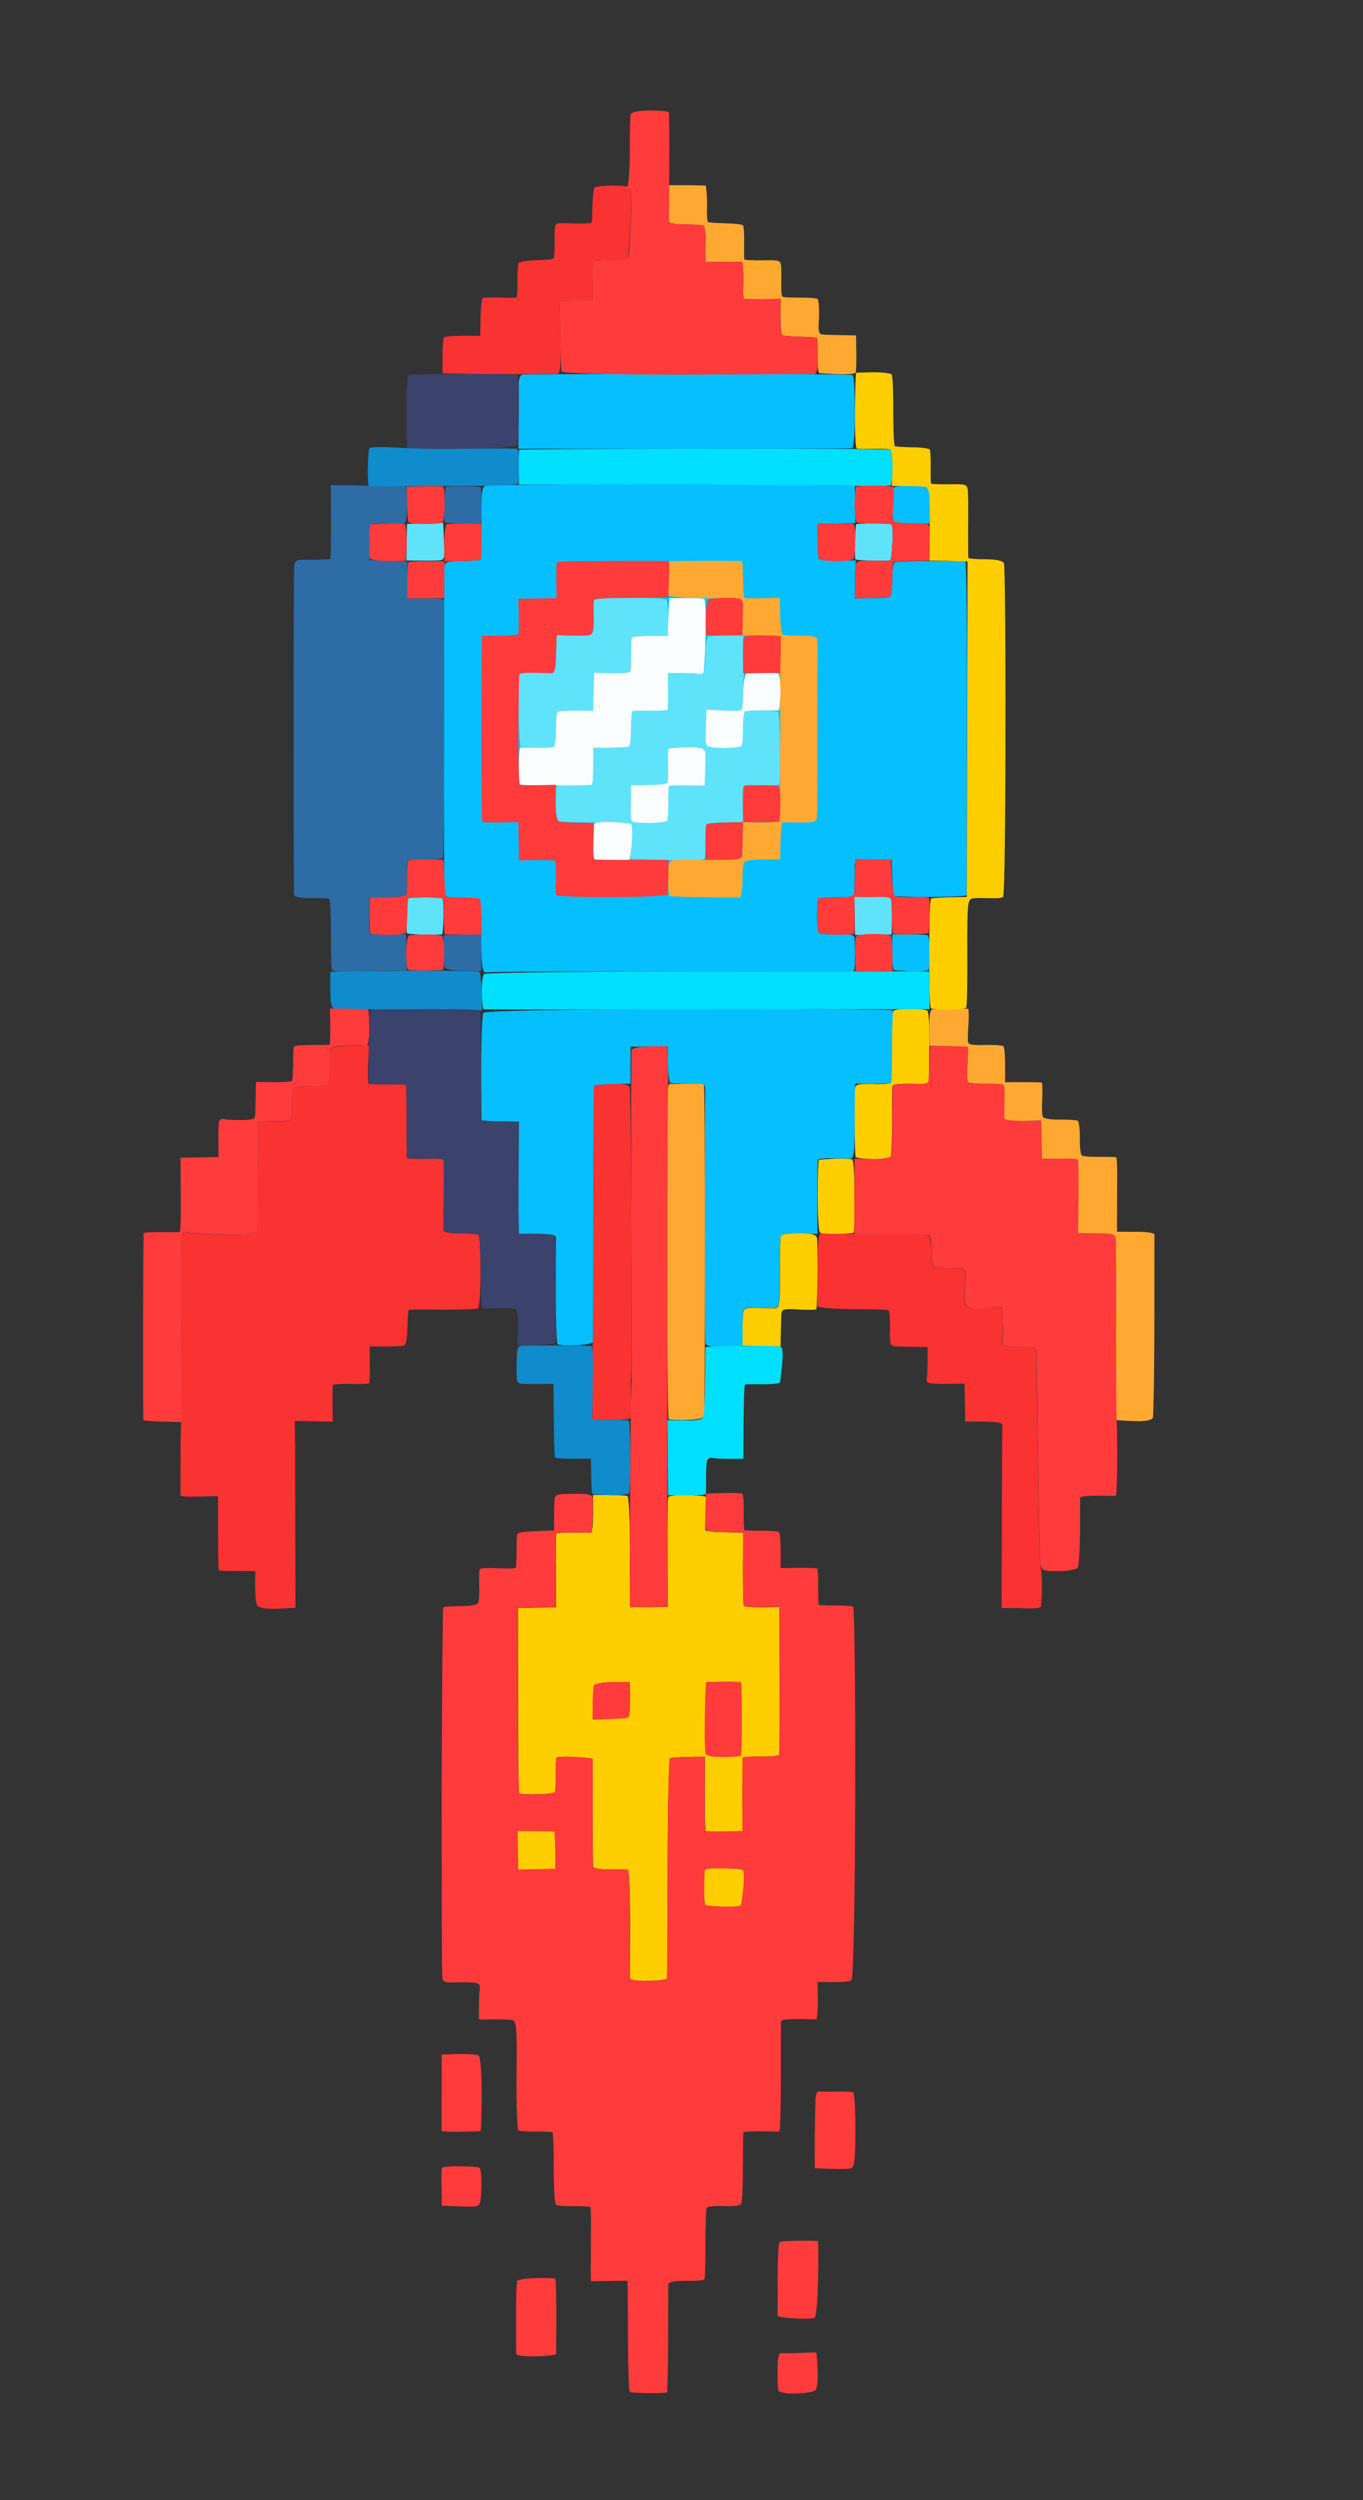 <svg xmlns="http://www.w3.org/2000/svg" width="229" height="420" viewBox="0 0 229 420" fill="none"><rect x="0" y="0" width="229" height="420" fill="#333333" stroke="none"/><g clip-path="url(#clip0_480_112)"><path d="M74.896 81.808C75.023 81.778 76.309 81.704 77.814 81.712C79.281 81.695 80.596 81.748 80.714 81.82C80.831 81.892 80.933 83.305 80.954 84.938C80.975 86.571 80.872 87.966 80.707 87.972C80.541 87.979 79.138 87.98 77.633 87.973C76.088 87.941 74.757 87.825 74.703 87.738C74.673 87.611 74.649 86.246 74.658 84.74C74.691 83.194 74.809 81.863 74.896 81.808Z" fill="#2E6CA6"></path><path d="M57.818 81.516C59.094 81.545 61.916 81.605 64.099 81.651C66.282 81.697 68.134 81.755 68.197 81.74C68.299 81.749 68.338 83.177 68.374 84.873C68.347 87.286 68.22 88.019 67.645 87.989C67.275 87.978 65.935 87.964 64.682 87.896C63.445 87.891 62.364 87.983 62.267 88.139C62.147 88.335 62.092 89.652 62.083 91.159C62.098 92.626 62.107 93.927 62.098 94.03C62.074 94.069 63.507 94.194 68.448 94.315L68.393 100.546L71.53 100.531C73.226 100.493 74.659 100.618 74.665 100.783C74.632 100.925 74.639 110.65 74.617 122.355C74.633 134.084 74.514 143.84 74.433 144.06C74.352 144.28 73.018 144.432 71.512 144.425C69.968 144.393 68.619 144.482 68.498 144.678C68.402 144.835 68.332 146.088 68.347 147.555C68.347 148.959 68.317 150.237 68.196 150.433C68.1 150.59 66.664 150.733 62.036 150.804L62.002 153.753C61.945 155.338 62.047 156.751 62.203 156.847C62.399 156.968 63.817 157.03 68.24 156.941L68.321 163.038L65.349 163.048C63.678 163.046 60.887 163.113 59.167 163.19C57.409 163.243 55.913 163.133 55.804 162.958C55.657 162.76 55.585 160.069 55.597 156.891C55.586 153.751 55.49 151.1 55.333 151.004C55.137 150.883 53.758 150.846 52.229 150.877C50.494 150.891 49.48 150.7 49.389 150.32C49.377 149.989 49.328 137.699 49.345 123.021C49.323 108.318 49.379 95.769 49.433 95.155C49.509 94.067 49.722 93.983 52.441 94.034C54.049 94.05 55.437 93.986 55.51 93.868C55.582 93.75 55.646 90.927 55.572 81.485L57.818 81.516Z" fill="#2E6CA6"></path><path d="M74.497 157.115L77.581 157.012C79.276 156.974 80.742 156.958 80.86 157.03C80.962 157.039 81.001 158.467 80.814 163.158L77.788 163.08C76.141 163.039 74.74 162.773 74.68 162.52C74.644 162.227 74.572 160.941 74.497 157.115Z" fill="#2E6CA6"></path><path d="M99.889 31.504C100.088 31.356 101.319 31.195 102.683 31.169C104.047 31.144 105.378 31.26 105.589 31.444C105.839 31.651 106.079 32.663 106.052 33.672C106.064 34.706 105.94 37.276 105.823 39.31C105.72 41.407 105.518 43.227 105.422 43.383C105.301 43.58 104.03 43.716 102.549 43.67C101.107 43.647 99.749 43.838 99.628 44.034C99.508 44.23 99.435 45.752 99.504 47.306C99.549 48.9 99.573 50.265 99.549 50.304C99.54 50.407 98.254 50.48 93.997 50.563L94.165 56.607C94.293 60.52 94.118 62.735 93.763 62.786C93.447 62.862 88.906 62.879 83.751 62.842C78.572 62.845 74.333 62.722 74.357 62.683C74.366 62.581 74.357 61.279 74.342 59.812C74.352 58.306 74.454 56.911 74.575 56.715C74.695 56.519 76.156 56.336 80.687 56.422L80.754 53.331C80.757 51.659 80.908 50.185 81.146 50.061C81.32 49.953 82.621 49.942 84.103 49.989C85.521 50.051 86.758 50.056 86.831 49.938C86.903 49.82 86.948 48.606 86.933 47.139C86.933 45.735 87.012 44.379 87.132 44.183C87.253 43.987 88.635 43.757 90.126 43.701C91.631 43.708 92.965 43.556 93.046 43.336C93.143 43.179 93.182 41.8 93.191 40.293C93.131 37.934 93.231 37.509 93.932 37.508C94.366 37.505 95.769 37.504 96.982 37.547C98.259 37.576 99.316 37.524 99.388 37.406C99.461 37.289 99.515 35.972 99.539 34.529C99.588 33.047 99.705 31.715 99.889 31.504Z" fill="#F93232"></path><path d="M141.766 207.271C143.452 207.336 147.228 207.335 150.122 207.278C153.054 207.244 155.686 207.35 155.96 207.519C156.219 207.624 156.441 208.841 156.465 210.205C156.45 211.546 156.594 212.715 156.829 212.859C157.064 213.004 158.214 213.063 159.389 213.083C160.587 213.063 161.713 213.162 161.948 213.306C162.183 213.45 162.207 214.815 162.11 216.376C161.932 218.157 162.077 219.325 162.546 219.614C162.899 219.831 164.332 219.956 168.222 219.593L168.4 221.322C168.523 222.262 168.499 223.705 168.411 224.462C168.324 225.218 168.363 225.944 168.583 226.025C168.739 226.121 170.007 226.253 171.449 226.275C172.906 226.361 174.087 226.547 174.093 226.712C174.099 226.878 174.221 234.838 174.364 244.431C174.468 253.999 174.726 262.528 174.858 263.366C174.991 264.203 175.105 265.948 175.05 267.264C175.035 268.605 174.951 269.795 174.854 269.952C174.734 270.148 173.882 270.218 172.975 270.201C172.03 270.16 170.588 270.137 168.278 270.122L168.323 255.136C168.345 246.941 168.37 239.882 168.406 239.472C168.412 238.935 167.705 238.77 162.17 238.824L162.054 232.434L159.223 232.477C157.63 232.523 156.173 232.438 155.938 232.293C155.703 232.149 155.613 231.769 155.704 231.447C155.809 231.188 155.863 229.871 155.849 226.298L153.871 226.27C152.76 226.235 151.317 226.212 150.679 226.198C149.529 226.139 149.459 225.988 149.538 223.228C149.556 221.619 149.454 220.206 149.298 220.11C149.102 219.99 146.383 219.938 143.206 219.93C139.991 219.897 137.368 219.689 137.332 219.397C137.272 219.144 137.281 216.233 137.318 213.015C137.336 208.599 137.55 207.11 138.062 207.155C138.433 207.166 140.119 207.231 141.766 207.271Z" fill="#F93232"></path><path d="M99.711 182.336C99.705 182.17 101.054 182.082 102.686 182.059C104.917 182.026 105.664 182.215 105.824 182.745C105.89 183.164 106.018 194.098 106.091 207.05C106.165 220.002 106.118 231.044 106.009 231.571C105.94 232.123 105.922 233.732 106 235.184C106.054 236.675 106.039 238.016 105.894 238.251C105.774 238.447 104.25 238.644 99.49 238.58L99.529 235.796C99.562 234.25 99.579 221.678 99.65 207.789C99.658 193.914 99.678 182.478 99.711 182.336Z" fill="#F93232"></path><path d="M55.757 176.106C56.067 175.865 57.591 175.668 59.16 175.66L62.005 175.681L61.851 178.827C61.824 180.538 61.839 182.005 61.956 182.077C62.073 182.15 63.516 182.172 65.148 182.149C66.78 182.127 68.198 182.188 68.252 182.276C68.282 182.402 68.33 185.132 68.308 188.413C68.311 191.655 68.335 194.423 68.389 194.511C68.419 194.637 69.837 194.699 71.469 194.676C73.101 194.653 74.48 194.691 74.534 194.778C74.564 194.905 74.582 197.508 74.555 200.623C74.527 203.739 74.511 206.483 74.533 206.712C74.529 206.98 75.788 207.214 77.254 207.197C78.76 207.205 80.154 207.306 80.35 207.426C80.609 207.531 80.735 210.309 80.752 213.614C80.755 216.856 80.55 219.646 80.288 219.809C80.05 219.933 77.4 220.032 74.389 220.017C71.339 219.978 68.801 219.984 68.713 220.038C68.587 220.068 68.469 221.4 68.46 222.907C68.427 224.452 68.222 225.838 67.96 226.001C67.761 226.149 66.349 226.253 62.124 226.194L62.13 229.168C62.151 230.801 62.127 232.244 62.054 232.362C61.982 232.479 60.594 232.544 59.01 232.488C57.402 232.472 56.014 232.537 55.942 232.654C55.87 232.772 55.845 234.215 55.911 238.846L49.528 238.702L49.587 243.167C49.575 245.643 49.613 252.687 49.644 270.096L46.741 270.255C44.856 270.339 43.612 270.168 43.278 269.747C42.959 269.389 42.779 267.927 42.903 263.953L39.955 263.923C38.323 263.946 36.905 263.884 36.787 263.812C36.67 263.74 36.607 260.947 36.63 251.348L35.266 251.374C34.501 251.39 33.073 251.43 32.104 251.428C31.11 251.466 30.315 251.355 30.309 251.189C30.343 251.048 30.298 248.752 30.328 246.07C30.319 243.365 30.368 239.776 30.459 238.05C30.549 236.324 30.58 228.728 30.524 221.187C30.444 213.685 30.532 207.313 30.653 207.117C30.797 206.882 31.128 206.869 31.402 207.038C31.637 207.182 34.323 207.375 37.349 207.453C40.336 207.507 42.932 207.321 43.1 207.047C43.245 206.811 43.357 202.506 43.242 188.394L45.921 188.421C47.427 188.429 48.722 188.253 48.842 188.057C48.987 187.821 49.062 186.734 49.02 185.574C48.954 184.453 49.102 183.248 49.294 182.934C49.487 182.621 50.845 182.43 52.287 182.452C53.745 182.538 55.016 182.401 55.136 182.205C55.281 181.97 55.335 180.653 55.32 179.186C55.281 177.758 55.486 176.372 55.757 176.106Z" fill="#F93232"></path><path d="M143.878 88.033C144.005 88.002 145.29 87.929 146.796 87.936C148.262 87.92 149.617 87.997 149.774 88.093C149.97 88.213 149.993 89.578 149.936 91.163C149.879 92.748 149.698 94.094 149.571 94.125C149.484 94.179 148.12 94.205 146.614 94.197C145.07 94.166 143.739 94.05 143.685 93.962C143.655 93.836 143.631 92.471 143.64 90.965C143.673 89.419 143.791 88.087 143.878 88.033Z" fill="#5FE3FA"></path><path d="M68.386 88.013L71.406 87.925L74.465 87.862L74.603 90.971C74.702 94.056 74.741 94.08 73.558 94.162C72.895 94.187 71.429 94.204 68.276 94.156L68.386 88.013Z" fill="#5FE3FA"></path><path d="M143.544 150.688L146.619 150.688L149.756 150.673L149.813 151.896C149.837 152.559 149.876 153.987 149.818 156.976L143.661 157.078L143.544 150.688Z" fill="#5FE3FA"></path><path d="M68.57 150.879C68.657 150.824 69.982 150.775 71.448 150.758C72.954 150.765 74.269 150.818 74.348 150.866C74.465 150.939 74.552 152.288 74.51 153.936C74.492 155.545 74.374 156.877 74.263 156.971C74.136 157.001 72.835 157.011 71.267 157.019C69.722 156.987 68.43 156.895 68.361 156.745C68.307 156.657 68.322 155.317 68.316 153.747C68.35 152.201 68.443 150.909 68.57 150.879Z" fill="#5FE3FA"></path><path d="M68.63 63.051C68.829 62.903 72.945 62.787 77.832 62.821C82.718 62.855 86.801 62.881 86.919 62.953C87.036 63.025 87.141 65.574 87.162 68.611C87.198 71.711 87.08 74.447 86.887 74.761C86.733 75.098 82.623 75.38 77.649 75.4C72.714 75.444 68.607 75.458 68.49 75.386C68.372 75.313 68.3 72.623 68.322 69.342C68.28 66.076 68.446 63.262 68.63 63.051Z" fill="#3B426B"></path><path d="M64.18 169.511C65.11 169.489 69.169 169.554 73.125 169.61C77.106 169.627 80.463 169.693 80.581 169.765C80.722 169.798 80.812 173.688 80.829 178.397C80.808 183.082 80.807 187.294 80.81 187.728C80.771 188.406 81.298 188.514 87.163 188.447L87.111 195.814C87.104 199.86 87.119 204.135 87.17 207.298L90.166 207.25C91.798 207.227 93.216 207.289 93.246 207.416C93.3 207.503 93.381 211.495 93.374 216.243C93.367 220.991 93.415 225.125 93.388 225.432C93.4 225.764 91.954 226.009 86.956 226.069L87.029 223.143C87.047 221.534 86.906 220.097 86.671 219.953C86.436 219.809 85.159 219.78 83.796 219.805C82.431 219.831 81.194 219.826 81.037 219.73C80.842 219.61 80.755 216.856 80.752 213.614C80.735 210.309 80.609 207.531 80.35 207.426C80.115 207.282 78.76 207.205 77.254 207.197C75.788 207.214 74.529 206.98 74.532 206.712C74.511 206.483 74.527 203.738 74.554 200.623C74.582 197.508 74.564 194.905 74.51 194.817C74.48 194.691 73.101 194.653 71.469 194.676C69.837 194.699 68.419 194.637 68.365 194.55C68.334 194.423 68.287 191.694 68.308 188.413C68.33 185.132 68.282 182.402 68.228 182.315C68.198 182.188 66.779 182.126 65.147 182.149C63.515 182.172 62.097 182.11 62.004 181.999C61.974 181.872 61.926 179.143 61.987 175.886C62.047 172.629 62.165 169.893 62.262 169.736C62.382 169.54 63.234 169.47 64.18 169.511Z" fill="#3B426B"></path><path d="M112.427 31.111L115.501 31.111L118.59 31.174L118.726 32.445C118.789 33.132 118.813 34.497 118.771 35.443C118.752 36.35 118.821 37.202 118.978 37.298C119.174 37.419 120.49 37.472 121.971 37.518C123.413 37.541 124.72 37.696 124.828 37.871C124.976 38.069 125.048 39.356 125.024 40.799C124.999 42.242 125.032 43.505 125.047 43.568C125.077 43.694 126.496 43.756 128.128 43.733C130.919 43.667 131.139 43.748 131.223 44.664C131.295 45.248 131.28 46.589 131.268 47.662L131.268 47.662C131.231 48.774 131.331 49.753 131.487 49.849C131.683 49.969 132.959 49.998 134.363 49.997C135.829 49.98 137.16 50.096 137.356 50.216C137.551 50.337 137.653 51.75 137.596 53.334C137.439 56.046 137.508 56.197 138.619 56.232C139.297 56.27 140.739 56.293 143.828 56.356L143.873 59.353C143.894 60.986 143.846 62.469 143.749 62.626C143.629 62.822 142.28 62.91 140.798 62.864C139.278 62.793 137.86 62.731 137.679 62.674C137.435 62.632 137.324 61.322 137.357 59.776C137.366 58.27 137.343 56.905 137.313 56.778C137.258 56.691 135.967 56.599 134.524 56.577C133.043 56.53 131.649 56.429 131.453 56.309C131.257 56.188 131.053 54.766 131.144 50.232L128.148 50.28C126.516 50.303 125.098 50.241 124.98 50.169C124.863 50.097 124.833 49.268 124.851 48.362C124.893 47.416 124.933 46.036 124.743 43.975L118.507 44.03L118.541 41.08C118.598 39.495 118.418 38.034 118.222 37.914C118.026 37.794 116.672 37.717 115.229 37.694C113.802 37.735 112.589 37.691 112.471 37.619C112.354 37.547 112.3 36.055 112.427 31.111Z" fill="#FFA932"></path><path d="M156.817 169.541C157.188 169.552 158.654 169.536 159.979 169.486C161.367 169.422 162.541 169.441 162.683 169.474C162.761 169.523 162.773 170.556 162.728 171.77C162.643 172.96 162.604 174.34 162.607 174.774C162.607 175.476 163.007 175.614 165.365 175.551C166.894 175.52 168.352 175.606 168.547 175.726C168.782 175.87 168.924 177.307 168.857 181.802L171.829 181.793C173.5 181.795 174.942 181.817 175.02 181.865C175.138 181.937 175.171 183.2 175.107 184.619C175.02 186.077 175.083 187.466 175.23 187.665C175.393 187.927 176.675 188.121 178.103 188.081C179.506 188.079 180.861 188.156 181.056 188.276C181.291 188.421 181.442 189.755 181.417 191.198C181.408 192.705 181.558 194.039 181.778 194.12C182.013 194.265 183.344 194.381 184.771 194.34C186.174 194.339 187.451 194.368 187.529 194.416C187.647 194.488 187.743 196.437 187.685 198.724C187.667 201.035 187.691 203.804 187.663 206.919L190.776 206.943C192.511 206.929 193.92 207.093 193.956 207.385C193.953 207.653 193.946 214.508 193.948 222.663C193.926 230.858 193.807 237.806 193.693 238.168C193.53 238.608 192.314 238.832 190.384 238.726C188.697 238.661 187.342 238.584 187.391 238.506C187.376 238.443 187.413 231.715 187.474 223.544C187.511 215.412 187.449 208.407 187.407 207.95C187.296 207.341 186.69 207.185 181.039 207.167L181.163 201.087C181.233 197.727 181.155 194.871 180.998 194.775C180.842 194.679 179.424 194.617 174.961 194.682L174.869 188.253L171.746 188.331C169.31 188.346 168.642 188.205 168.672 187.63C168.645 187.235 168.724 185.879 168.73 184.641C168.775 183.427 168.646 182.321 168.489 182.225C168.333 182.128 167.041 182.036 165.614 182.077C164.211 182.079 162.88 181.962 162.645 181.818C162.449 181.698 162.323 180.324 162.404 178.7C162.561 175.988 162.492 175.838 161.357 175.842C160.719 175.828 159.276 175.805 156.172 175.679L156.136 172.578C156.14 170.204 156.305 169.496 156.817 169.541Z" fill="#FFA932"></path><path d="M112.674 182.042C112.894 182.123 114.233 182.137 115.582 182.048C116.946 182.023 118.184 182.027 118.262 182.076C118.38 182.148 118.459 194.564 118.43 209.613C118.44 224.686 118.375 237.337 118.339 237.747C118.23 238.274 117.384 238.51 115.421 238.545C113.891 238.577 112.512 238.539 112.356 238.443C112.199 238.347 112.077 226.175 112.064 211.37C112.091 196.589 112.116 183.914 112.18 183.197C112.219 182.519 112.454 181.961 112.674 182.042Z" fill="#FFA932"></path><path d="M87.747 62.922C88.039 62.886 100.589 62.824 115.59 62.812C130.591 62.799 143.006 62.87 143.24 63.015C143.475 63.159 143.625 65.897 143.604 69.178C143.646 72.444 143.425 75.171 143.188 75.295C142.935 75.356 130.243 75.384 87.101 75.378L87.159 70.985C87.162 68.611 87.202 65.827 87.166 64.833C87.124 63.673 87.368 63.013 87.747 62.922Z" fill="#06BFFF"></path><path d="M150.127 81.991C150.232 81.732 151.59 81.541 153.174 81.597C154.758 81.652 156.113 81.729 156.23 81.801C156.309 81.849 156.348 83.277 156.16 87.969L153.354 87.972C151.785 87.979 150.406 87.941 150.25 87.845C150.054 87.725 149.934 86.517 149.895 85.089C149.919 83.646 149.998 82.29 150.127 81.991Z" fill="#06BFFF"></path><path d="M105.588 81.451C117.924 81.474 131.537 81.526 135.849 81.53L143.62 81.609L143.707 87.873L137.32 87.997L137.383 90.79C137.374 92.297 137.476 93.71 137.584 93.884C137.732 94.083 139.165 94.208 143.793 94.137L143.709 95.327C143.654 95.942 143.63 97.385 143.642 100.524L146.409 100.497C147.978 100.489 149.351 100.361 149.525 100.253C149.724 100.105 149.896 98.861 149.905 97.354C149.89 95.887 150.086 94.603 150.261 94.495C150.46 94.347 153.109 94.248 156.184 94.247C159.258 94.247 161.962 94.235 162.182 94.316C162.386 94.334 162.496 106.877 162.44 122.233C162.407 137.55 162.381 150.225 162.387 150.391C162.354 150.533 159.744 150.656 156.441 150.678C153.201 150.684 150.443 150.609 150.286 150.512C150.066 150.431 149.925 148.994 149.835 144.403L146.674 144.457C143.804 144.475 143.566 144.599 143.602 145.593C143.611 146.193 143.611 147.597 143.544 150.688L140.548 150.736C138.916 150.759 137.504 150.863 137.432 150.981C137.36 151.098 137.266 152.391 137.281 153.858C137.272 155.365 137.407 156.636 137.642 156.78C137.877 156.925 139.295 156.986 140.8 156.994C143.158 156.931 143.583 157.03 143.583 157.732C143.585 158.166 143.624 159.594 143.633 160.896C143.666 162.158 143.552 163.222 143.386 163.228C143.245 163.195 129.544 163.197 112.935 163.193C96.351 163.151 82.334 163.229 81.828 163.35C81.031 163.507 80.913 162.733 80.863 157.464C80.869 154.119 80.752 151.239 80.62 151.104C80.472 150.905 79.141 150.789 77.612 150.821C75.215 150.859 74.854 150.745 74.697 149.947C74.616 149.465 74.557 137.278 74.611 122.892C74.625 108.481 74.638 96.177 74.654 95.538C74.675 94.363 74.825 94.294 77.656 94.251C79.288 94.229 80.7 94.125 80.772 94.007C80.844 93.89 80.908 91.067 80.891 87.761C80.894 81.877 80.937 81.633 82.017 81.542C82.602 81.469 93.252 81.427 105.588 81.451Z" fill="#06BFFF"></path><path d="M149.921 156.984L152.766 157.005C154.296 156.974 155.714 157.035 155.871 157.132C156.066 157.252 156.163 158.499 156.201 159.927C156.201 161.331 156.123 162.687 156.002 162.883C155.858 163.118 154.548 163.231 153.13 163.169C151.672 163.083 150.381 162.991 150.176 162.974C149.995 162.917 149.845 161.582 149.921 156.984Z" fill="#06BFFF"></path><path d="M81.207 170.15C81.361 169.813 95.868 169.55 115.512 169.53C134.186 169.507 149.675 169.578 149.91 169.723C150.13 169.804 150.217 172.557 150.102 175.727C150.002 178.96 149.821 181.711 149.725 181.868C149.589 182 148.216 182.128 143.685 182.043L143.63 184.061C143.618 185.134 143.593 187.981 143.59 190.355C143.544 193.675 143.415 194.676 142.84 194.646C142.469 194.635 141.129 194.621 139.853 194.592C138.639 194.548 137.534 194.679 137.438 194.836C137.341 194.993 137.293 197.879 137.328 207.297L134.38 207.267C132.733 207.227 131.336 207.394 131.215 207.59C131.071 207.825 131.007 210.648 131.01 213.89C131.033 218.764 130.888 219.702 130.226 219.726C129.768 219.769 128.389 219.731 127.113 219.703C125.095 219.65 124.881 219.735 124.806 220.823C124.752 221.437 124.766 222.905 124.808 224.065C124.85 225.225 124.808 226.171 124.643 226.177C124.477 226.183 123.05 226.224 121.457 226.271C119.62 226.275 118.542 226.099 118.515 225.704C118.44 225.388 118.423 215.765 118.443 204.328C118.438 192.931 118.47 183.229 118.491 182.756C118.467 182.093 118.067 181.955 115.787 182.066C114.36 182.107 112.903 182.021 112.629 181.852C112.394 181.708 112.15 180.262 112.193 175.806L105.918 175.837L105.939 177.47C105.921 178.377 105.92 179.781 105.926 182.052L102.93 182.101C101.274 182.163 99.862 182.266 99.814 182.345C99.741 182.462 99.656 192.077 99.657 203.742C99.659 215.408 99.603 225.149 99.6 225.417C99.534 225.7 98.254 225.939 96.724 225.971C95.234 226.027 93.879 225.95 93.683 225.83C93.527 225.733 93.374 221.859 93.395 217.174C93.378 212.465 93.394 208.316 93.406 207.946C93.436 207.37 92.728 207.205 87.194 207.259L87.146 205.232C87.104 204.072 87.105 199.86 87.188 188.408L84.074 188.384C82.403 188.383 80.97 188.258 80.916 188.17C80.885 188.044 80.844 184.076 80.851 179.328C80.857 174.58 81.014 170.464 81.207 170.15Z" fill="#06BFFF"></path><path d="M143.852 62.635C143.978 62.604 145.24 62.57 146.769 62.538C148.275 62.546 149.582 62.701 149.792 62.884C149.979 63.107 150.09 65.822 150.078 69C150.089 72.14 150.161 74.83 150.357 74.95C150.513 75.046 151.868 75.123 153.311 75.146C154.816 75.153 156.06 75.324 156.207 75.523C156.316 75.697 156.388 76.984 156.363 78.427C156.339 79.87 156.372 81.132 156.387 81.196C156.417 81.322 157.835 81.384 159.467 81.361C162.259 81.295 162.478 81.376 162.602 82.316C162.674 82.9 162.698 85.669 162.658 88.453C162.658 91.261 162.654 93.635 162.708 93.722C162.739 93.849 164.069 93.965 165.638 93.957C167.493 93.981 168.505 94.207 168.673 94.635C168.827 94.999 168.966 107.668 168.928 122.82C168.929 137.996 168.756 150.472 168.533 150.659C168.349 150.87 167.395 150.931 166.449 150.89C165.543 150.873 164.266 150.844 163.643 150.893C162.562 150.985 162.496 151.268 162.516 159.921C162.554 164.859 162.475 169.023 162.331 169.258C162.186 169.493 160.876 169.606 159.41 169.622C157.904 169.615 156.613 169.523 156.417 169.403C156.26 169.306 156.14 166.694 156.129 163.555C156.117 160.416 156.124 156.369 156.184 154.516C156.181 152.679 156.302 151.079 156.477 150.97C156.612 150.837 158.024 150.733 162.424 150.684L162.552 94.328L160.866 94.264C159.92 94.222 158.478 94.2 156.168 94.184L156.199 87.993C156.242 82.133 156.167 81.817 155.08 81.742C154.427 81.665 152.985 81.642 149.847 81.657L149.92 78.732C149.938 77.123 149.797 75.686 149.562 75.542C149.327 75.397 148.05 75.368 146.686 75.394C145.322 75.419 144.085 75.415 143.928 75.319C143.733 75.198 143.616 72.318 143.646 68.935C143.677 65.551 143.764 62.689 143.852 62.635Z" fill="#FFCE00"></path><path d="M150.106 169.843C150.25 169.608 151.482 169.447 152.924 169.47L152.885 169.446C154.327 169.468 155.595 169.599 155.806 169.783C156.016 169.966 156.152 171.94 156.142 174.148C156.133 176.357 156.102 179.038 156.036 182.129L153.112 182.06C151.504 182.044 150.092 182.148 149.996 182.304C149.875 182.5 149.83 185.119 149.889 188.18C149.886 191.256 149.768 193.991 149.663 194.251C149.494 194.525 148.112 194.755 146.67 194.733C145.188 194.686 143.921 194.555 143.773 194.356C143.665 194.182 143.62 191.886 143.602 189.283C143.609 186.641 143.6 183.935 143.639 183.257C143.675 182.145 143.826 182.076 146.608 182.112C148.192 182.168 149.604 182.064 149.725 181.868C149.821 181.711 149.891 179.054 149.879 175.914C149.867 172.775 149.985 170.039 150.106 169.843Z" fill="#FFCE00"></path><path d="M137.579 194.869C137.73 194.799 138.913 194.717 140.301 194.652C141.665 194.627 142.942 194.655 143.177 194.8C143.436 194.905 143.586 197.643 143.564 200.924C143.606 204.19 143.527 206.95 143.455 207.068C143.383 207.185 142.199 207.268 140.733 207.285C139.33 207.286 138.014 207.233 137.779 207.089C137.544 206.944 137.394 204.206 137.377 200.901C137.374 197.659 137.492 194.923 137.579 194.869Z" fill="#FFCE00"></path><path d="M131.191 207.629C131.297 207.37 132.694 207.203 134.262 207.195C136.509 207.226 137.153 207.406 137.264 208.014C137.355 208.394 137.354 211.202 137.336 214.215C137.293 217.267 137.233 219.822 137.16 219.939C137.088 220.057 135.724 220.082 134.164 219.988C131.454 219.834 131.304 219.903 131.268 221.015C131.228 221.693 131.204 223.136 131.137 226.227L124.754 226.083L124.769 224.041C124.742 222.944 124.767 221.501 124.845 220.847C124.896 219.799 125.11 219.714 127.152 219.727C128.404 219.795 129.807 219.793 130.241 219.79C130.943 219.789 131.072 218.789 131.049 213.914C131.022 210.711 131.11 207.849 131.191 207.629Z" fill="#FFCE00"></path><path d="M112.294 251.528C112.399 251.269 113.757 251.078 115.341 251.133C116.925 251.189 118.358 251.314 118.593 251.458C118.789 251.578 118.846 252.802 118.641 254.188C118.499 255.559 118.405 256.851 118.514 257.026C118.637 257.264 120.11 257.413 124.87 257.477L124.818 263.44C124.811 266.784 124.85 269.616 124.983 269.751C125.13 269.95 126.5 270.09 130.948 269.962L130.982 282.188C131.008 288.901 130.983 294.556 130.902 294.776C130.884 294.981 129.487 295.148 127.903 295.092C126.295 295.076 124.907 295.141 124.835 295.258C124.762 295.376 124.699 298.199 124.773 307.641L121.777 307.69C120.145 307.712 118.702 307.69 118.585 307.618C118.468 307.545 118.411 305.62 118.429 303.309C118.423 301.038 118.463 298.254 118.451 295.114L115.684 295.141C114.115 295.149 112.742 295.277 112.568 295.386C112.369 295.534 112.196 303.798 112.162 313.767L112.162 313.77C112.142 323.801 112.126 332.161 112.069 332.342C112.026 332.586 110.629 332.753 108.895 332.767C106.498 332.806 105.791 332.641 105.836 332.128C105.833 331.695 105.849 327.546 105.87 322.861C105.853 318.152 105.7 314.277 105.504 314.157C105.348 314.061 103.969 314.023 102.463 314.016C100.744 314.093 99.69 313.877 99.639 313.522C99.603 313.229 99.579 309.057 99.586 304.308C99.593 299.56 99.59 295.616 99.56 295.49C99.506 295.402 98.136 295.262 96.576 295.167C95.016 295.073 93.628 295.137 93.532 295.294C93.411 295.49 93.342 296.744 93.381 298.172C93.357 299.615 93.326 300.892 93.23 301.049C93.149 301.269 91.815 301.421 90.309 301.414C88.819 301.469 87.44 301.432 87.244 301.311C87.112 301.176 87.01 294.147 87.047 270.138L93.433 270.014L93.416 263.9C93.359 260.571 93.423 257.748 93.495 257.631C93.567 257.513 94.955 257.448 96.563 257.465C99.282 257.516 99.496 257.432 99.571 256.344C99.626 255.729 99.65 254.286 99.638 251.147L102.318 251.174C103.785 251.157 105.179 251.258 105.423 251.3C105.642 251.381 105.841 255.445 105.84 260.359C105.839 265.273 105.863 269.446 105.923 269.699C106.007 269.913 107.416 270.077 112.195 269.937L112.139 260.991C112.14 256.078 112.164 251.826 112.294 251.528Z" fill="#FFCE00"></path><path d="M68.806 75.31C70.531 75.398 75.252 75.439 79.281 75.377C83.31 75.316 86.754 75.327 86.911 75.423C87.131 75.504 87.242 76.815 87.218 78.258C87.169 79.74 87.115 81.057 86.995 81.253C86.859 81.386 85.257 81.535 83.396 81.579C81.56 81.584 76.001 81.677 71.09 81.683C66.155 81.727 62.072 81.701 61.955 81.629C61.837 81.557 61.774 80.168 61.793 78.559C61.85 76.974 61.938 75.516 62.034 75.359C62.154 75.163 63.007 75.093 63.976 75.095C64.882 75.112 67.08 75.221 68.806 75.31Z" fill="#108BCC"></path><path d="M56.731 163.204C57.394 163.179 62.928 163.125 69.061 163.062C75.171 163.037 80.302 163.113 80.537 163.258C80.747 163.441 80.904 164.941 81.014 169.762L79.376 169.619C78.494 169.563 73.276 169.541 67.766 169.556C62.256 169.571 57.242 169.567 56.589 169.489C55.541 169.439 55.457 169.225 55.509 163.263L56.731 163.204Z" fill="#108BCC"></path><path d="M94.242 226.025L94.264 226.025C96.929 225.989 99.253 226.068 99.41 226.164C99.606 226.284 99.668 229.077 99.584 232.373C99.562 235.654 99.483 238.414 99.499 238.477C99.45 238.556 100.829 238.594 102.461 238.571C104.093 238.548 105.536 238.571 105.653 238.643C105.77 238.715 105.866 241.366 105.893 244.569C105.92 247.771 105.817 250.57 105.712 250.83C105.567 251.065 104.131 251.208 102.523 251.191C100.939 251.136 99.545 251.035 99.491 250.948C99.421 250.797 99.334 249.447 99.29 245.046L96.318 245.055C94.686 245.078 93.292 244.977 93.223 244.826C93.153 244.675 93.051 241.859 92.992 232.48L91.093 232.5C90.06 232.513 88.657 232.514 87.979 232.476C86.907 232.465 86.799 232.29 86.796 230.453C86.793 229.317 86.817 227.873 86.872 227.259C86.962 226.234 87.122 226.062 88.155 226.049C88.854 226.049 91.545 226.037 94.242 226.025Z" fill="#108BCC"></path><path d="M87.248 75.576C87.321 75.459 101.274 75.396 118.277 75.372C135.241 75.324 149.303 75.436 149.562 75.541C149.797 75.686 149.923 77.059 149.953 78.59C149.919 80.135 149.802 81.467 149.69 81.561C149.54 81.63 146.938 81.651 143.888 81.612C140.838 81.573 126.816 81.485 87.166 81.412L87.167 78.605C87.161 77.035 87.176 75.694 87.248 75.576Z" fill="#00DFFC"></path><path d="M115.97 163.169C134.786 163.179 151.498 163.192 153.13 163.169L156.077 163.199L156.134 164.422C156.158 165.085 156.197 166.513 156.179 169.526L118.893 169.556C98.421 169.608 81.505 169.577 81.3 169.559C81.135 169.566 80.96 168.27 80.946 166.803C80.916 165.273 81.106 163.823 81.328 163.636C81.575 163.41 97.13 163.198 115.97 163.169Z" fill="#00DFFC"></path><path d="M122.294 226.137C124.359 226.111 127.127 226.084 128.466 226.097C129.806 226.111 131.059 226.179 131.294 226.323C131.489 226.444 131.562 227.73 131.411 229.203C131.26 230.677 131.079 232.024 131.061 232.229C131.004 232.409 129.67 232.562 128.164 232.554C126.62 232.523 125.256 232.548 125.168 232.602C125.042 232.633 124.915 235.471 124.893 245.07L122.622 245.078C121.322 245.089 120.03 244.997 119.747 244.931C119.425 244.841 119.021 244.971 118.853 245.245C118.684 245.519 118.605 246.875 118.629 248.24C118.653 249.605 118.647 250.843 118.551 251C118.454 251.157 116.979 251.276 112.243 251.172L112.157 238.591L115.105 238.621C117.327 238.691 118.11 238.47 118.227 237.84C118.327 237.415 118.445 234.679 118.454 231.769C118.478 228.922 118.491 226.445 118.5 226.343C118.509 226.24 120.252 226.124 122.294 226.137Z" fill="#00DFFC"></path><path d="M105.949 19.189C106.039 18.867 107.469 18.558 109.14 18.559C110.812 18.561 112.245 18.686 112.353 18.86C112.422 19.011 112.494 23.105 112.439 27.932C112.424 32.783 112.384 36.971 112.405 37.2C112.402 37.468 113.66 37.701 115.127 37.685C116.632 37.692 118.026 37.793 118.222 37.913C118.418 38.034 118.598 39.495 118.507 44.029L124.743 43.975L124.83 45.324C124.933 46.035 124.893 47.415 124.851 48.361C124.833 49.268 124.863 50.096 124.98 50.169C125.098 50.241 126.516 50.303 131.144 50.231L131.11 53.181C131.053 54.766 131.257 56.188 131.453 56.308C131.649 56.428 133.082 56.553 134.524 56.576C136.03 56.584 137.258 56.691 137.312 56.778C137.342 56.904 137.406 58.293 137.411 59.863C137.438 61.662 137.236 62.78 136.881 62.831C136.55 62.844 126.869 62.887 115.352 62.935C102.456 62.946 94.386 62.737 94.335 62.382C94.261 62.072 94.2 59.388 94.009 51.1L93.996 50.563L96.749 50.473C98.254 50.48 99.54 50.406 99.549 50.304C99.573 50.265 99.549 48.9 99.504 47.306C99.435 45.752 99.508 44.23 99.628 44.034C99.749 43.838 101.107 43.647 102.549 43.669C104.03 43.716 105.349 43.501 105.47 43.305C105.59 43.109 105.753 41.967 105.813 40.816C105.874 39.665 105.973 37.134 106.067 35.139C106.149 32.813 105.989 31.581 105.516 31.561C105.209 31.534 105.092 31.462 105.321 31.44C105.613 31.404 105.785 28.756 105.821 25.538C105.795 22.335 105.882 19.473 105.949 19.189Z" fill="#FF3B3B"></path><path d="M143.807 81.832C143.903 81.675 145.252 81.587 146.821 81.579C148.326 81.586 149.784 81.672 150.018 81.817C150.238 81.898 150.295 83.121 150.09 84.507C149.949 85.878 149.933 87.219 150.057 87.457C150.219 87.718 151.463 87.889 152.929 87.872C154.332 87.871 155.687 87.948 155.883 88.068C156.118 88.212 156.229 88.821 156.214 89.46C156.175 90.138 156.12 91.454 156.168 94.184L153.172 94.232C151.54 94.255 150.128 94.359 150.056 94.476C149.984 94.594 149.953 95.871 149.905 97.354C149.92 98.821 149.724 100.105 149.549 100.213C149.35 100.361 147.977 100.489 143.641 100.524L143.657 98.481C143.63 97.385 143.654 95.941 143.733 95.287C143.784 94.239 143.998 94.154 146.614 94.197C148.12 94.204 149.484 94.179 149.61 94.148C149.698 94.094 149.878 92.747 149.936 91.162C150.032 89.602 149.969 88.213 149.813 88.117C149.617 87.996 148.365 87.928 146.937 87.969C145.495 87.946 144.179 87.894 143.944 87.749C143.749 87.629 143.598 86.294 143.583 84.827C143.632 83.345 143.686 82.028 143.807 81.832Z" fill="#FF3B3B"></path><path d="M137.32 87.997L140.214 87.94C141.767 87.869 143.21 87.891 143.405 88.012C143.586 88.069 143.721 89.34 143.673 90.823C143.688 92.29 143.546 93.661 143.402 93.896C143.281 94.092 141.986 94.268 140.481 94.26C139.014 94.277 137.732 94.083 137.623 93.908C137.476 93.709 137.374 92.296 137.32 87.997Z" fill="#FF3B3B"></path><path d="M68.338 81.773L71.232 81.716C72.785 81.644 74.228 81.667 74.423 81.787C74.604 81.844 74.739 83.116 74.691 84.598C74.706 86.065 74.564 87.436 74.42 87.671C74.275 87.907 73.004 88.044 71.499 88.036C70.032 88.053 68.75 87.858 68.641 87.684C68.494 87.485 68.368 86.111 68.338 81.773Z" fill="#FF3B3B"></path><path d="M75.109 88.041C75.362 87.981 76.765 87.979 78.231 87.963L80.872 87.966L80.863 90.876C80.884 92.509 80.844 93.889 80.772 94.007C80.7 94.124 79.287 94.228 74.659 94.299L74.674 95.767C74.641 96.61 74.665 97.975 74.629 100.491L68.393 100.546L68.417 97.699C68.436 96.09 68.499 94.671 68.619 94.475C68.716 94.318 70.128 94.214 74.659 94.299L74.648 91.16C74.651 89.488 74.841 88.039 75.109 88.041Z" fill="#FF3B3B"></path><path d="M62.315 88.061C62.481 88.055 63.727 87.957 65.091 87.931C66.455 87.906 67.732 87.935 67.991 88.04C68.187 88.16 68.352 89.558 68.31 91.206C68.291 92.815 68.213 94.171 68.087 94.201C67.999 94.255 66.596 94.257 64.988 94.24C62.703 94.186 62.058 94.005 62.065 93.469C62.077 93.099 62.077 91.695 62.044 90.432C62.035 89.131 62.15 88.067 62.315 88.061Z" fill="#FF3B3B"></path><path d="M143.696 144.301L146.746 144.339L149.733 144.394L149.841 147.376C149.925 148.994 150.129 150.416 150.364 150.56C150.56 150.681 151.876 150.733 153.24 150.708C154.628 150.643 155.841 150.687 155.998 150.783C156.154 150.88 156.266 152.19 156.193 153.712C156.16 155.257 156.042 156.589 156.009 156.731C155.961 156.809 154.69 156.946 153.16 156.978C151.631 157.009 150.252 156.972 150.095 156.875C149.939 156.779 149.837 155.366 149.855 153.757C149.909 151.037 149.849 150.784 148.762 150.71C148.124 150.695 146.706 150.633 143.544 150.688L143.589 153.686C143.61 155.319 143.585 156.762 143.513 156.879C143.465 156.958 142.179 157.031 140.713 157.048C139.231 157.001 137.837 156.9 137.642 156.78C137.407 156.636 137.256 155.301 137.281 153.858C137.29 152.352 137.383 151.059 137.432 150.981C137.504 150.863 138.916 150.759 140.548 150.736C143.379 150.694 143.553 150.585 143.589 149.474C143.565 148.811 143.629 147.392 143.696 144.301Z" fill="#FF3B3B"></path><path d="M143.847 157.301C143.968 157.105 145.223 156.905 146.627 156.903C148.03 156.902 149.385 156.979 149.619 157.123C149.815 157.243 149.981 158.641 149.929 163.2L148.715 163.156C148.077 163.141 146.674 163.143 143.741 163.176L143.654 160.422C143.6 158.931 143.703 157.536 143.847 157.301Z" fill="#FF3B3B"></path><path d="M156.25 175.726L159.324 175.726C161.035 175.751 162.492 175.837 162.594 175.846C162.712 175.918 162.657 177.235 162.561 178.796C162.425 180.333 162.488 181.721 162.723 181.866C162.919 181.986 164.25 182.102 165.677 182.062C167.08 182.06 168.372 182.152 168.552 182.209C168.709 182.305 168.838 183.411 168.769 184.664C168.763 185.903 168.708 187.219 168.711 187.653C168.705 188.189 169.349 188.37 174.947 188.3L175.063 194.691L177.894 194.648C179.487 194.602 180.905 194.663 181.061 194.76C181.194 194.895 181.296 197.712 181.117 207.215L184.215 207.175C186.754 207.17 187.359 207.326 187.446 207.973C187.512 208.392 187.55 215.436 187.513 223.568C187.515 231.723 187.532 238.538 187.616 238.752C187.661 238.942 187.715 241.837 187.709 245.182C187.702 248.526 187.584 251.262 187.458 251.292C187.292 251.298 185.889 251.3 184.345 251.268C182.8 251.237 181.505 251.413 181.487 251.618C181.469 251.822 181.448 254.401 181.453 257.375C181.42 260.325 181.263 263.036 181.07 263.35C180.877 263.664 179.408 263.948 177.902 263.941C175.262 263.938 175.081 263.881 174.84 262.868C174.705 262.299 174.531 253.984 174.388 244.391C174.284 234.822 174.162 226.863 174.117 226.673C174.111 226.507 172.906 226.361 171.488 226.299C170.07 226.237 168.763 226.082 168.582 226.025C168.426 225.929 168.387 225.203 168.474 224.446C168.562 223.69 168.562 222.286 168.246 219.554L165.729 219.788C164.356 219.916 162.962 219.815 162.57 219.575C162.14 219.31 161.995 218.141 162.134 216.336C162.27 214.8 162.207 213.411 162.011 213.29C161.776 213.146 160.65 213.048 159.452 213.067C158.277 213.047 157.088 212.964 156.892 212.844C156.658 212.7 156.474 211.507 156.489 210.166C156.505 208.825 156.321 207.632 156.125 207.512C155.89 207.368 152.967 207.298 143.554 207.344L143.58 194.669L146.465 194.715C148.073 194.731 149.494 194.525 149.662 194.25C149.831 193.976 149.949 191.24 149.889 188.179C149.893 185.103 149.938 182.485 150.034 182.328C150.131 182.171 151.543 182.067 153.151 182.084C155.933 182.12 156.084 182.051 156.081 180.915C156.12 180.237 156.144 178.794 156.25 175.726Z" fill="#FF3B3B"></path><path d="M68.561 144.663C68.658 144.506 69.992 144.354 71.536 144.385C73.105 144.378 74.421 144.431 74.484 144.415C74.523 144.439 74.61 145.789 74.67 147.446C74.691 149.079 74.832 150.516 74.989 150.612C75.145 150.709 76.461 150.761 77.864 150.76C79.268 150.758 80.535 150.89 80.644 151.064C80.752 151.239 80.878 152.613 80.947 156.975L77.951 157.024C76.28 157.022 74.838 157 74.759 156.952C74.642 156.879 74.57 155.593 74.564 154.023C74.597 152.478 74.573 151.113 74.519 151.026C74.489 150.899 73.197 150.807 71.653 150.775C70.084 150.783 68.744 150.769 68.657 150.824C68.569 150.878 68.437 152.147 68.451 153.614C68.403 155.096 68.301 156.491 68.18 156.687C68.035 156.922 66.702 157.075 65.259 157.052C63.754 157.044 62.423 156.928 62.266 156.832C62.11 156.736 62.008 155.323 62.099 150.789L65.095 150.74C66.727 150.717 68.124 150.55 68.22 150.393C68.317 150.237 68.41 148.944 68.371 147.516C68.371 146.112 68.465 144.819 68.561 144.663Z" fill="#FF3B3B"></path><path d="M106.116 176.391C106.207 176.068 107.613 175.799 109.182 175.791L112.114 175.758L112.213 178.843C112.249 180.539 112.282 182.503 112.219 183.22C112.195 183.962 112.115 196.549 112.137 211.252C112.119 225.931 112.129 243.11 112.137 249.325C112.16 255.604 112.19 262.751 112.219 269.897L105.832 270.021L105.8 263.143C105.804 259.365 105.874 251.091 105.914 244.798C105.954 238.504 106.012 232.707 106.1 231.951C106.148 231.17 106.135 218.471 106.073 203.744C106.012 189.018 106.026 176.713 106.116 176.391Z" fill="#FF3B3B"></path><path d="M68.695 157.166C68.909 157.081 70.131 157.023 71.393 156.988C72.615 156.93 73.883 157.061 74.181 157.19C74.455 157.359 74.669 158.678 74.62 160.16C74.635 161.628 74.526 162.857 74.439 162.911C74.289 162.981 73.027 163.015 71.497 163.047C70.031 163.064 68.676 162.987 68.519 162.89C68.363 162.794 68.252 161.484 68.237 160.016C68.285 158.534 68.481 157.25 68.695 157.166Z" fill="#FF3B3B"></path><path d="M55.439 169.43L58.552 169.454C60.199 169.494 61.72 169.565 61.822 169.574C61.939 169.646 62.042 171.059 62.038 172.731C62.05 174.467 61.83 175.789 61.547 175.723C61.327 175.642 59.948 175.605 58.521 175.645C57.118 175.647 55.799 175.862 55.63 176.136C55.462 176.411 55.359 177.806 55.359 179.21C55.398 180.638 55.28 181.97 55.136 182.205C55.015 182.401 53.745 182.538 52.287 182.452C50.869 182.39 49.511 182.581 49.294 182.934C49.102 183.248 48.978 184.414 49.02 185.574C49.062 186.733 48.986 187.821 48.842 188.056C48.721 188.252 47.427 188.428 43.241 188.394L43.327 197.465C43.381 202.466 43.269 206.772 43.1 207.046C42.931 207.321 40.336 207.507 37.373 207.414C34.347 207.336 31.7 207.167 31.426 206.998C31.128 206.869 30.797 206.881 30.653 207.117C30.532 207.313 30.447 213.417 30.53 220.65C30.574 227.86 30.588 234.943 30.528 238.902L27.336 238.83C25.587 238.781 24.153 238.656 24.099 238.569C24.045 238.481 24.031 231.398 24.041 222.872C24.051 214.345 24.101 207.247 24.149 207.169C24.221 207.051 25.57 206.962 27.115 206.994C28.683 206.986 30.062 207.024 30.189 206.994C30.355 206.987 30.457 204.188 30.323 194.493L36.709 194.369L36.695 191.498C36.65 189.904 36.737 188.446 36.858 188.25C37.002 188.015 37.382 187.924 37.704 188.014C38.026 188.104 39.279 188.172 40.58 188.161C42.708 188.12 42.859 188.051 42.895 186.939C42.91 186.3 42.935 184.857 43.001 181.766L45.949 181.796C47.596 181.836 48.969 181.708 49.066 181.551C49.162 181.395 49.255 180.102 49.256 178.698C49.217 177.27 49.31 175.977 49.407 175.821C49.464 175.64 50.813 175.551 52.382 175.543C53.926 175.575 55.251 175.525 55.378 175.495C55.465 175.441 55.543 174.085 55.439 169.43Z" fill="#FF3B3B"></path><path d="M118.599 250.921L121.516 250.825C123.109 250.778 124.527 250.84 124.708 250.897C124.865 250.993 124.991 252.367 124.949 254.015C124.93 255.624 124.993 257.013 125.072 257.061C125.189 257.133 126.466 257.162 127.869 257.16C129.296 257.12 130.627 257.236 130.823 257.356C131.057 257.5 131.223 258.898 131.132 263.433L134.128 263.384C135.799 263.386 137.217 263.447 137.295 263.495C137.413 263.568 137.5 264.917 137.458 266.565C137.439 268.174 137.502 269.563 137.581 269.611C137.698 269.683 138.975 269.712 140.378 269.711C141.781 269.709 143.136 269.786 143.332 269.906C143.567 270.051 143.73 284.084 143.686 301.176C143.659 318.765 143.386 332.369 143.052 332.649C142.781 332.915 141.345 333.058 137.373 332.938L137.409 336.039C137.421 337.774 137.294 339.208 137.128 339.214C137.002 339.245 135.623 339.207 134.078 339.175C132.509 339.183 131.239 339.32 131.221 339.525C131.203 339.73 131.178 343.981 131.192 348.958C131.182 353.975 131.089 358.075 130.923 358.081C130.796 358.112 129.417 358.074 127.873 358.042C126.304 358.05 124.979 358.1 124.907 358.217C124.859 358.296 124.828 360.977 124.801 364.092C124.836 367.193 124.694 369.968 124.526 370.242C124.357 370.516 123.062 370.692 121.605 370.607C120.187 370.545 118.877 370.658 118.733 370.893C118.612 371.089 118.533 373.849 118.506 376.964C118.542 380.064 118.448 382.761 118.351 382.917C118.255 383.074 116.882 383.202 115.235 383.162C113.296 383.158 112.308 383.361 112.272 383.77C112.26 384.141 112.259 388.353 112.253 393.101C112.246 397.849 112.146 401.784 112.074 401.902C112.026 401.98 110.637 402.045 109.03 402.029C107.422 402.012 105.964 401.926 105.808 401.83C105.651 401.734 105.51 397.489 105.505 392.409C105.515 387.393 105.452 383.196 105.413 383.172C105.335 383.124 103.995 383.149 99.403 383.233L99.279 383.236L99.265 380.365C99.259 378.795 99.299 376.011 99.296 374.173C99.332 372.359 99.263 370.805 99.146 370.733C99.067 370.684 97.815 370.616 96.412 370.618C94.984 370.659 93.654 370.543 93.419 370.398C93.199 370.317 93.034 367.515 93.031 364.273C93.053 360.992 92.942 358.278 92.824 358.206C92.746 358.158 91.493 358.09 90.09 358.091C88.663 358.132 87.332 358.016 87.097 357.871C86.902 357.751 86.737 353.545 86.785 348.553C86.877 339.807 86.811 339.388 85.724 339.314C85.046 339.275 83.628 339.213 80.467 339.268L80.485 336.957C80.452 335.695 80.546 334.402 80.636 334.08C80.726 333.757 80.573 333.393 80.299 333.224C80.025 333.056 78.607 332.994 77.14 333.011C74.798 333.137 74.436 333.023 74.319 332.248C74.223 331.703 74.21 317.6 74.203 300.855C74.26 284.094 74.37 270.229 74.466 270.072C74.563 269.915 75.873 269.803 77.315 269.825C78.82 269.833 80.139 269.617 80.308 269.343C80.477 269.069 80.594 267.737 80.507 266.387C80.483 265.022 80.513 263.745 80.61 263.588C80.706 263.431 82.094 263.367 83.654 263.461C85.277 263.541 86.602 263.491 86.65 263.413C86.722 263.295 86.792 262.042 86.792 260.638C86.753 259.21 86.831 257.854 86.952 257.658C87.096 257.423 88.518 257.217 93.106 257.121L93.089 255.22C93.101 254.148 93.101 252.744 93.155 252.129C93.231 251.041 93.445 250.957 96.353 250.963C98.916 250.918 99.482 251.05 99.569 251.698C99.65 252.18 99.665 253.647 99.448 257.509L96.524 257.44C94.916 257.424 93.528 257.489 93.456 257.606C93.407 257.685 93.383 260.532 93.394 269.989L87.007 270.113L86.981 285.596C86.971 294.123 87.111 301.176 87.268 301.272C87.424 301.368 88.779 301.445 90.309 301.413C91.799 301.357 93.133 301.205 93.23 301.049C93.287 300.868 93.38 299.575 93.342 298.147C93.342 296.743 93.396 295.426 93.493 295.27C93.589 295.113 94.977 295.048 96.537 295.143C98.16 295.223 99.466 295.378 99.521 295.465C99.575 295.553 99.592 299.56 99.586 304.308C99.54 309.032 99.587 313.166 99.599 313.497C99.65 313.853 100.728 314.029 102.463 314.015C103.953 313.959 105.371 314.021 105.528 314.117C105.685 314.214 105.813 318.127 105.831 322.836C105.809 327.521 105.833 331.694 105.821 332.065C105.79 332.64 106.459 332.781 108.895 332.766C110.59 332.729 112.05 332.546 112.068 332.341C112.087 332.136 112.103 323.776 112.161 313.767C112.181 303.734 112.354 295.47 112.528 295.361C112.703 295.253 114.115 295.149 118.412 295.09L118.421 297.093C118.423 298.229 118.447 300.998 118.39 303.285C118.371 305.596 118.467 307.545 118.546 307.593C118.663 307.665 120.105 307.688 124.733 307.617L124.716 301.504C124.723 298.159 124.747 295.312 124.795 295.234C124.907 295.14 126.256 295.052 127.903 295.092C129.511 295.108 130.844 294.956 130.926 294.736C130.944 294.531 130.993 288.837 130.932 269.898L128.078 269.98C126.485 270.027 125.091 269.926 124.982 269.751C124.874 269.576 124.796 266.72 124.831 257.453L121.78 257.414C119.345 257.428 118.637 257.263 118.526 256.655C118.459 256.236 118.445 254.769 118.599 250.921Z" fill="#FF3B3B"></path><path d="M86.904 383.188C87.049 382.953 88.47 382.747 90.063 382.7C91.656 382.653 93.074 382.715 93.254 382.772C93.411 382.868 93.528 385.748 93.424 395.567L91.964 395.75C91.151 395.844 89.621 395.876 88.613 395.85C87.565 395.8 86.755 395.626 86.725 395.499C86.719 395.333 86.695 392.565 86.708 389.386C86.681 386.183 86.784 383.384 86.904 383.188Z" fill="#FF3B3B"></path><path d="M119.062 106.907C119.315 106.847 120.664 106.758 122.028 106.732C123.392 106.707 124.668 106.736 124.864 106.856C125.084 106.937 125.107 109.706 124.984 112.978C124.884 116.211 124.718 119.025 124.597 119.221C124.501 119.378 123.137 119.403 118.678 119.2L118.539 121.707C118.499 123.087 118.538 124.515 118.605 124.933C118.701 125.479 119.408 125.644 121.552 125.666C123.121 125.658 124.455 125.506 124.599 125.271C124.744 125.035 124.838 123.743 124.838 122.339C124.823 120.872 124.971 119.666 125.145 119.558C125.344 119.41 126.566 119.351 127.946 119.389C129.31 119.364 130.538 119.471 130.695 119.567C130.914 119.648 131.025 122.363 131.052 125.565C131.079 128.768 131.039 131.552 130.919 131.748C130.822 131.904 129.741 131.996 128.465 131.967C127.251 131.923 125.911 131.91 125.502 131.874C124.966 131.868 124.824 132.537 124.848 138.114L121.852 138.162C120.22 138.185 118.783 138.328 118.663 138.524C118.566 138.681 118.536 139.959 118.512 141.402C118.551 142.83 118.481 144.083 118.361 144.279C118.265 144.436 116.545 144.513 114.606 144.509C112.628 144.481 109.87 144.406 105.937 144.31L105.938 141.502C105.971 139.957 105.971 138.553 105.965 138.387C105.959 138.221 103.367 138.14 100.166 138.17C96.926 138.177 94.09 138.053 93.831 137.948C93.557 137.779 93.343 136.46 93.353 134.954C93.338 133.486 93.431 132.194 93.504 132.076C93.576 131.959 94.901 131.909 96.469 131.901C97.975 131.909 99.339 131.883 99.465 131.853C99.553 131.799 99.655 130.404 99.686 125.616L102.61 125.685C104.218 125.702 105.615 125.535 105.759 125.299C105.904 125.064 106.022 123.733 106.031 122.226C106.016 120.759 106.149 119.49 106.236 119.436C106.362 119.406 107.726 119.38 109.232 119.388C110.777 119.419 112.101 119.37 112.174 119.252C112.246 119.134 112.27 117.691 112.205 113.061L114.475 113.052C115.776 113.042 117.092 113.095 117.351 113.2C117.673 113.29 118.1 113.121 118.245 112.885C118.414 112.611 118.54 111.177 118.549 109.67C118.535 108.203 118.77 106.944 119.062 106.907Z" fill="#5FE3FA"></path><path d="M99.819 100.748C99.939 100.552 102.652 100.438 105.829 100.446C109.03 100.416 111.803 100.555 111.975 100.714C112.161 100.937 112.263 102.35 112.197 106.845L109.249 106.815C107.665 106.759 106.292 106.887 106.171 107.083C106.075 107.24 106.006 108.494 106.02 109.961C106.02 111.365 105.99 112.642 105.87 112.838C105.773 112.995 104.361 113.099 99.829 113.013L99.739 114.74C99.721 115.647 99.696 117.09 99.678 119.401L96.73 119.371C95.146 119.315 93.734 119.419 93.614 119.615C93.517 119.772 93.4 121.104 93.415 122.571C93.405 124.077 93.234 125.322 93.035 125.47C92.86 125.578 91.638 125.637 90.234 125.638C88.894 125.625 87.666 125.517 87.51 125.421C87.29 125.34 87.179 122.626 87.152 119.423C87.125 116.22 87.204 113.46 87.261 113.28C87.382 113.084 88.463 112.992 89.739 113.021C90.953 113.065 92.293 113.078 92.663 113.09C93.199 113.096 93.389 112.348 93.516 106.702L95.841 106.781C97.117 106.81 98.544 106.769 98.963 106.702C99.635 106.575 99.767 106.008 99.737 103.776C99.683 102.285 99.723 100.905 99.819 100.748Z" fill="#5FE3FA"></path><path d="M114.444 94.24C115.579 94.236 118.347 94.209 120.554 94.215C122.761 94.222 124.637 94.241 124.676 94.265C124.754 94.313 124.817 95.702 124.838 97.335C124.859 98.968 124.961 100.381 125.078 100.453C125.196 100.525 126.575 100.563 131.022 100.435L131.091 103.393C131.112 105.026 131.292 106.487 131.551 106.593C131.786 106.737 133.102 106.79 134.505 106.788C135.971 106.772 137.152 106.957 137.236 107.171C137.359 107.409 137.404 109.003 137.353 110.753C137.326 112.465 137.301 118.822 137.327 124.832C137.353 130.843 137.346 136.293 137.268 136.947C137.208 138.098 137.057 138.167 134.621 138.182C133.218 138.184 131.878 138.17 131.595 138.104C131.312 138.038 131.107 139.424 131.082 144.377L128.213 144.395C126.629 144.34 125.184 144.585 125.015 144.86C124.87 145.095 124.72 146.568 124.735 148.035C124.725 149.542 124.514 150.762 124.246 150.76C124.018 150.781 121.338 150.754 118.288 150.715C115.276 150.7 112.684 150.618 112.488 150.498C112.332 150.401 112.245 149.052 112.215 147.521C112.239 145.376 112.429 144.629 112.974 144.532C113.392 144.465 116.184 144.399 119.171 144.453C124.491 144.484 124.72 144.462 124.717 143.326C124.756 142.648 124.781 141.205 124.847 138.114L127.771 138.183C129.379 138.2 130.791 138.096 130.887 137.939C131.008 137.743 131.066 131.244 131.091 123.483C131.101 115.659 131.054 108.717 131.015 107.991C130.949 106.87 130.817 106.735 129.823 106.772C129.224 106.782 127.821 106.783 124.731 106.72L124.765 103.771C124.822 102.186 124.72 100.773 124.524 100.653C124.368 100.556 121.649 100.505 118.472 100.496C115.256 100.463 112.571 100.27 112.384 100.048C112.261 99.81 112.198 98.421 112.418 94.29L114.444 94.24Z" fill="#FFA932"></path><path d="M112.489 100.491C112.592 100.5 113.829 100.504 115.359 100.473C116.825 100.456 118.18 100.533 118.337 100.629C118.532 100.749 118.604 103.44 118.544 106.697C118.483 109.954 118.341 112.729 118.196 112.964C118.052 113.199 117.672 113.29 117.389 113.224C117.091 113.095 115.776 113.042 112.204 113.06L112.249 116.058C112.27 117.691 112.246 119.134 112.173 119.252C112.101 119.37 110.776 119.419 109.271 119.412C107.726 119.38 106.362 119.406 106.275 119.46C106.148 119.49 106.016 120.759 106.031 122.226C106.021 123.732 105.904 125.064 105.759 125.299C105.615 125.535 104.217 125.702 99.686 125.616L99.658 128.731C99.655 130.404 99.552 131.799 99.465 131.853C99.339 131.883 96.65 131.958 93.473 131.95C90.233 131.956 87.514 131.905 87.358 131.808C87.162 131.688 87.084 130.236 87.15 128.549C87.193 126.901 87.31 125.569 87.374 125.554C87.476 125.563 88.689 125.607 90.132 125.629C91.574 125.652 92.86 125.578 93.034 125.469C93.233 125.322 93.405 124.077 93.414 122.571C93.399 121.103 93.517 119.772 93.613 119.615C93.734 119.419 95.146 119.315 99.678 119.401L99.663 117.933C99.696 117.09 99.72 115.647 99.829 113.013L102.753 113.082C104.361 113.099 105.773 112.995 105.869 112.838C105.99 112.642 106.02 111.365 106.02 109.961C106.005 108.494 106.075 107.24 106.171 107.083C106.292 106.887 107.704 106.783 112.196 106.845L112.272 103.651C112.323 101.901 112.45 100.467 112.489 100.491Z" fill="#FAFEFF"></path><path d="M125.375 113.218C125.613 113.095 126.796 113.012 128.058 112.978C129.319 112.943 130.508 113.026 130.743 113.171C130.978 113.315 131.144 114.713 131.125 116.322C131.068 117.906 130.965 119.301 130.878 119.356C130.776 119.347 129.514 119.381 128.072 119.359C126.629 119.336 125.344 119.41 125.145 119.558C124.97 119.666 124.823 120.872 124.837 122.339C124.837 123.743 124.744 125.035 124.599 125.271C124.455 125.506 123.121 125.658 121.552 125.665C119.408 125.644 118.7 125.479 118.604 124.933C118.538 124.515 118.499 123.087 118.677 119.2L121.553 119.348C123.113 119.442 124.501 119.378 124.597 119.221C124.717 119.025 124.82 117.63 124.868 116.147C124.902 114.602 125.161 113.303 125.375 113.218Z" fill="#FAFEFF"></path><path d="M99.865 138.309C99.898 138.167 101.208 138.055 102.791 138.11C104.375 138.166 105.808 138.291 106.004 138.411C106.2 138.531 106.263 139.92 106.166 141.481C106.031 143.018 105.85 144.365 105.762 144.419C105.636 144.449 104.35 144.523 102.845 144.515C101.378 144.532 100.023 144.455 99.867 144.359C99.671 144.239 99.623 142.913 99.632 141.407C99.705 139.885 99.807 138.49 99.865 138.309Z" fill="#FAFEFF"></path><path d="M118.463 314.131C118.521 313.95 119.894 313.822 121.477 313.878C123.085 313.894 124.518 314.019 124.777 314.124C124.973 314.245 125.021 315.57 124.894 317.004C124.744 318.478 124.563 319.825 124.506 320.006C124.463 320.25 123.178 320.323 121.633 320.292C120.152 320.245 118.758 320.144 118.562 320.024C118.405 319.928 118.27 318.656 118.318 317.174C118.303 315.707 118.382 314.351 118.463 314.131Z" fill="#FFCE00"></path><path d="M86.975 307.626L90.049 307.626L93.138 307.689L93.219 308.873C93.243 309.536 93.306 310.925 93.288 313.937L87.067 314.055L86.975 307.626Z" fill="#FFCE00"></path><path fill-rule="evenodd" clip-rule="evenodd" d="M124.422 100.644C124.681 100.749 124.841 101.279 124.859 101.776C124.813 102.288 124.798 103.629 124.731 106.72L121.735 106.769C120.103 106.791 118.685 106.73 118.631 106.642C118.601 106.516 118.577 105.151 118.586 103.645C118.62 102.099 118.84 100.776 119.053 100.692C119.291 100.568 120.475 100.485 121.736 100.451C122.998 100.416 124.187 100.499 124.422 100.644V100.644ZM112.379 94.266C112.457 94.314 112.496 95.742 112.27 100.409L106.16 100.434C102.818 100.431 99.939 100.552 99.819 100.748C99.723 100.905 99.683 102.285 99.737 103.776C99.767 106.008 99.635 106.575 98.963 106.702C98.544 106.769 97.117 106.81 93.516 106.702L93.44 109.896C93.389 112.348 93.199 113.095 92.663 113.09C92.293 113.078 90.953 113.065 89.739 113.021C88.463 112.992 87.382 113.083 87.261 113.279C87.204 113.46 87.125 117.624 87.1 122.577C87.076 127.53 87.186 131.649 87.358 131.808C87.515 131.905 88.933 131.966 93.38 131.838L93.371 134.749C93.313 136.333 93.557 137.779 93.831 137.948C94.066 138.092 95.46 138.193 96.902 138.216C98.329 138.175 99.543 138.219 99.66 138.291C99.778 138.363 99.762 139.704 99.705 141.289C99.647 142.874 99.671 144.238 99.867 144.359C100.024 144.455 102.908 144.5 112.321 144.454L112.29 147.136C112.281 148.642 112.203 149.998 112.136 150.281C112.055 150.501 107.827 150.711 102.814 150.707C97.776 150.742 93.561 150.581 93.477 150.367C93.329 150.168 93.32 148.867 93.408 147.409C93.432 145.965 93.399 144.703 93.243 144.607C93.047 144.486 91.629 144.425 87.182 144.553L87.089 138.124L84.093 138.172C82.461 138.195 81.043 138.133 80.989 138.046C80.959 137.919 80.896 131.616 80.903 124.06C80.91 116.504 80.912 109.484 80.981 106.827L83.977 106.778C85.609 106.755 87.021 106.651 87.094 106.534C87.166 106.416 87.205 105.036 87.082 100.587L93.508 100.486L93.463 97.489C93.442 95.856 93.506 94.437 93.632 94.406C93.744 94.313 97.977 94.269 103.015 94.234C108.052 94.198 112.301 94.218 112.379 94.266V94.266ZM131.115 106.864C131.193 106.912 131.232 108.34 131.084 113.056L124.848 113.11L124.824 110.342C124.794 108.811 124.843 107.329 124.924 107.109C125.03 106.85 126.427 106.682 128.01 106.738C129.618 106.754 130.973 106.831 131.115 106.864V106.864ZM130.828 132.07C131.024 132.19 131.135 133.501 131.111 134.944C131.102 136.45 131.008 137.743 130.888 137.939C130.791 138.096 129.379 138.2 124.847 138.114L124.793 140.133C124.781 141.205 124.757 142.648 124.717 143.326C124.681 144.438 124.53 144.508 118.532 144.439L118.533 141.631C118.527 140.061 118.566 138.681 118.663 138.524C118.783 138.328 120.22 138.185 124.847 138.114L124.803 135.116C124.782 133.483 124.845 132.064 124.972 132.034C125.059 131.98 126.345 131.906 127.85 131.913C129.317 131.897 130.672 131.974 130.828 132.07ZM124.466 282.611C124.583 282.683 124.655 285.373 124.634 288.654C124.675 291.92 124.573 294.719 124.452 294.915C124.356 295.072 123.007 295.161 121.438 295.168C119.294 295.146 118.587 294.981 118.49 294.436C118.424 294.017 118.361 291.225 118.419 288.236C118.462 285.184 118.561 282.653 118.649 282.599C118.775 282.568 120.037 282.534 121.566 282.502C123.033 282.485 124.349 282.538 124.466 282.611ZM105.84 282.555L105.878 285.387C105.884 286.956 105.782 288.352 105.583 288.499C105.447 288.632 104.011 288.775 99.564 288.903L99.561 286.364C99.585 284.92 99.649 283.501 99.739 283.179C99.83 282.856 101.236 282.587 102.868 282.564L105.84 282.555ZM143.366 351.528C143.561 351.648 143.717 354.552 143.726 357.96C143.68 363.386 143.569 364.181 142.795 364.3C142.25 364.397 140.72 364.428 136.899 364.24L136.882 359.531C136.903 356.951 136.976 354.026 137.003 353.017C137.03 352.007 137.259 351.284 137.542 351.35C137.786 351.392 139.126 351.406 140.49 351.38C141.815 351.33 143.131 351.383 143.366 351.528V351.528ZM137.406 376.486C137.485 376.534 137.523 379.366 137.445 382.828C137.39 386.251 137.128 389.222 136.89 389.346C136.667 389.533 135.176 389.588 133.577 389.47C131.994 389.414 130.672 389.195 130.666 389.03C130.636 388.903 130.636 386.095 130.658 382.814C130.655 379.572 130.797 376.797 130.972 376.689C131.131 376.517 132.583 376.437 134.254 376.438C135.886 376.416 137.328 376.438 137.406 376.486ZM80.445 345.357C80.734 345.589 80.929 348.517 80.923 351.861C80.916 355.206 80.838 357.965 80.711 357.996C80.624 358.05 79.133 358.106 77.399 358.12C75.704 358.158 74.246 358.072 74.192 357.985C74.201 357.882 74.172 354.948 74.212 345.144L77.067 345.062C78.659 345.016 80.195 345.149 80.445 345.357V345.357ZM137.115 395.208C137.193 395.257 137.304 396.567 137.388 398.185C137.433 399.779 137.297 401.315 136.987 401.557C136.653 401.837 135.232 402.043 133.741 402.099C132.314 402.14 130.992 401.921 130.83 401.659C130.691 401.358 130.598 399.843 130.64 398.195C130.635 395.923 130.816 395.278 131.351 395.284C131.737 395.359 133.164 395.318 134.528 395.292C135.877 395.204 137.075 395.184 137.115 395.208ZM80.578 364.178C80.773 364.299 80.93 365.799 80.863 367.486C80.827 370.002 80.655 370.544 80.008 370.632C79.565 370.738 78.06 370.731 74.239 370.542L74.194 367.544C74.134 365.887 74.182 364.405 74.24 364.224C74.36 364.028 75.694 363.876 77.278 363.932C78.846 363.924 80.343 364.034 80.578 364.178V364.178Z" fill="#FF3B3B"></path><path d="M112.287 125.91C112.305 125.705 113.678 125.577 115.31 125.555C117.541 125.522 118.288 125.711 118.447 126.241C118.514 126.66 118.553 128.088 118.374 131.975L115.427 131.945C113.843 131.889 112.455 131.954 112.382 132.071C112.31 132.189 112.265 133.403 112.28 134.871C112.279 136.274 112.225 137.591 112.08 137.826C111.936 138.061 110.704 138.222 109.277 138.263C107.835 138.241 106.519 138.188 106.284 138.043C106.049 137.899 105.938 137.29 105.953 136.652C105.992 135.974 106.047 134.657 105.999 131.928L108.995 131.879C110.627 131.856 112.063 131.713 112.16 131.556C112.28 131.361 112.286 130.122 112.262 128.757C112.238 127.393 112.206 126.13 112.287 125.91Z" fill="#FAFEFF"></path></g><defs><clipPath id="clip0_480_112"><rect width="229" height="420" fill="white"></rect></clipPath></defs></svg>